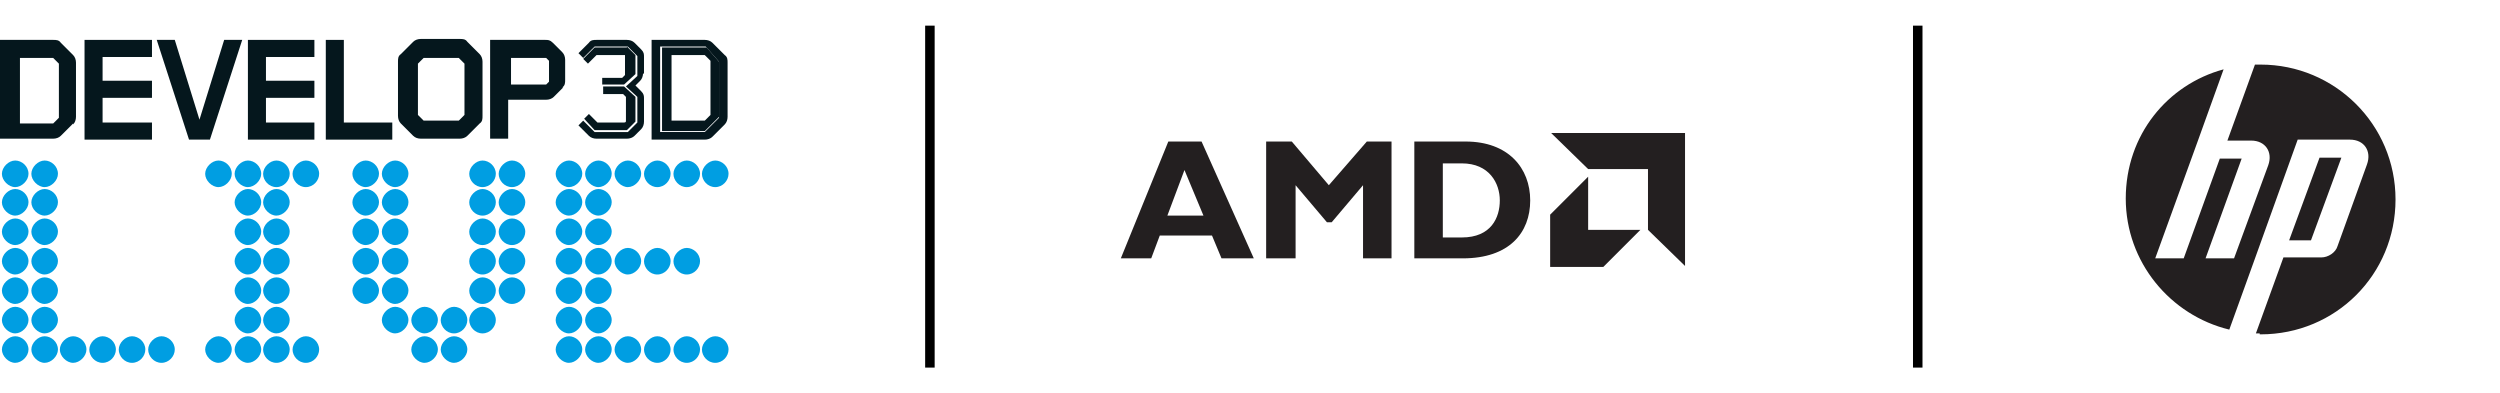 <?xml version="1.0" encoding="UTF-8"?>
<svg id="Layer_1" xmlns="http://www.w3.org/2000/svg" version="1.1" xmlns:xlink="http://www.w3.org/1999/xlink" viewBox="0 0 263.2 41.4">
  <!-- Generator: Adobe Illustrator 29.3.1, SVG Export Plug-In . SVG Version: 2.1.0 Build 151)  -->
  <defs>
    <style>
      .st0 {
        fill: #05171d;
      }

      .st1 {
        fill: none;
        stroke: #000;
      }

      .st2 {
        fill: #009ee2;
      }

      .st3 {
        fill: #231f20;
      }
    </style>
  </defs>
  <line class="st1" x1="97.9" y1="2.7" x2="97.9" y2="38.7"/>
  <g>
    <path class="st0" d="M6.2,6.9v-.2l-.6-.6h-3.5v6.9h3.5l.6-.6v-5.5ZM7.7,13l-1.3,1.3c-.2.2-.5.3-.8.3H0V4.2h5.6c.3,0,.6,0,.8.3l1.3,1.3c.2.2.3.5.3.8v5.7c0,.3-.1.6-.3.8"/>
    <polygon class="st0" points="8.9 14.7 8.9 4.2 16 4.2 16 6 10.8 6 10.8 8.5 16 8.5 16 10.3 10.8 10.3 10.8 12.9 16 12.9 16 14.7 8.9 14.7"/>
    <polygon class="st0" points="22.1 14.7 19.9 14.7 16.5 4.2 18.4 4.2 21 12.6 23.6 4.2 25.5 4.2 22.1 14.7"/>
    <polygon class="st0" points="26.1 14.7 26.1 4.2 33.1 4.2 33.1 6 28 6 28 8.5 33.1 8.5 33.1 10.3 28 10.3 28 12.9 33.1 12.9 33.1 14.7 26.1 14.7"/>
    <polygon class="st0" points="34.3 14.7 34.3 4.2 36.2 4.2 36.2 12.9 41.3 12.9 41.3 14.7 34.3 14.7"/>
    <path class="st0" d="M48.9,6.9v-.2l-.6-.6h-3.7l-.6.6v5.4l.6.6h3.7l.6-.6v-.2s0-5,0-5ZM50.5,13l-1.3,1.3c-.2.2-.5.3-.8.3h-4.1c-.3,0-.6-.1-.8-.3l-1.3-1.3c-.2-.2-.3-.5-.3-.8v-5.7c0-.3,0-.6.3-.8l1.3-1.3c.2-.2.5-.3.8-.3h4.1c.3,0,.6,0,.8.3l1.3,1.3c.2.2.3.5.3.8v5.7c0,.3,0,.6-.3.8"/>
    <path class="st0" d="M57.8,6.6v-.2l-.3-.3h-3.7v2.8h3.7l.3-.3v-2ZM59.3,9.2l-1,1c-.2.2-.5.3-.8.3h-4v4.1h-1.9V4.2h5.8c.3,0,.5,0,.8.3l1,1c.2.2.3.5.3.8v2.1c0,.3,0,.6-.3.8"/>
    <path class="st0" d="M63.5,9.1v.8h2.1l.3.3v2.5h0c0,.1,0,.2-.2.2h-2.8l-.9-.9-.5.5,1.1,1.2h3.4l.9-.9v-2.6l-1.2-1.1h-2.3,0ZM66,5h-3.4l-1.2,1.2.5.5.9-.9h3v2.1l-.3.3h-2.1v.7h2.3l1.2-1.1v-2l-.9-.9h0Z"/>
    <path class="st0" d="M67.8,7.8v-1.8c0-.3,0-.5-.3-.8l-.7-.7c-.2-.2-.5-.3-.8-.3h-3.2c-.3,0-.6,0-.8.3l-1.1,1.1.5.5h0l1.2-1.2h3.5l1,1v2.1l-1.2,1.1,1.2,1.1v2.7l-1,1h-3.5l-1.2-1.2-.5.5,1.1,1.1c.2.2.5.3.8.3h3.2c.3,0,.6-.1.8-.3l.7-.7c.2-.2.3-.5.3-.8v-2.4c0-.3,0-.5-.3-.8l-.6-.6.5-.5c.2-.2.3-.5.3-.8"/>
    <path class="st0" d="M75.8,12.3l-1.6,1.6h-4.7V4.9h4.8l1.4,1.6v5.9h0ZM76.3,5.8l-1.3-1.3c-.2-.2-.5-.3-.8-.3h-5.6v10.5h5.6c.3,0,.6-.1.8-.3l1.3-1.3c.2-.2.3-.5.3-.8v-5.7c0-.3,0-.6-.3-.8"/>
    <path class="st0" d="M74.8,11.9v.2l-.6.6h-3.5v-6.9h3.5l.6.6v5.5ZM74.4,5h-4.7v8.8h4.5l1.5-1.5v-5.8l-1.3-1.5Z"/>
    <path class="st2" d="M6.1,18.3c0-.8-.7-1.4-1.4-1.4s-1.4.7-1.4,1.4.7,1.4,1.4,1.4,1.4-.7,1.4-1.4h0ZM3,18.3c0-.8-.7-1.4-1.4-1.4s-1.4.7-1.4,1.4.7,1.4,1.4,1.4,1.4-.7,1.4-1.4h0ZM6.1,21.3c0-.8-.7-1.4-1.4-1.4s-1.4.7-1.4,1.4.7,1.4,1.4,1.4,1.4-.7,1.4-1.4h0ZM3,21.3c0-.8-.7-1.4-1.4-1.4s-1.4.7-1.4,1.4.7,1.4,1.4,1.4,1.4-.7,1.4-1.4h0ZM6.1,24.4c0-.8-.7-1.4-1.4-1.4s-1.4.7-1.4,1.4.7,1.4,1.4,1.4,1.4-.7,1.4-1.4h0ZM18.4,36.8c0-.8-.7-1.4-1.4-1.4s-1.4.7-1.4,1.4.6,1.4,1.4,1.4,1.4-.7,1.4-1.4h0ZM3,24.4c0-.8-.7-1.4-1.4-1.4s-1.4.7-1.4,1.4.7,1.4,1.4,1.4,1.4-.7,1.4-1.4h0ZM6.1,27.5c0-.8-.7-1.4-1.4-1.4s-1.4.7-1.4,1.4.7,1.4,1.4,1.4,1.4-.7,1.4-1.4h0ZM15.3,36.8c0-.8-.7-1.4-1.4-1.4s-1.4.7-1.4,1.4.6,1.4,1.4,1.4,1.4-.7,1.4-1.4h0ZM3,27.5c0-.8-.7-1.4-1.4-1.4s-1.4.7-1.4,1.4.7,1.4,1.4,1.4,1.4-.7,1.4-1.4h0ZM6.1,30.6c0-.8-.7-1.4-1.4-1.4s-1.4.7-1.4,1.4.7,1.4,1.4,1.4,1.4-.7,1.4-1.4h0ZM12.2,36.8c0-.8-.7-1.4-1.4-1.4s-1.4.7-1.4,1.4.6,1.4,1.4,1.4,1.4-.7,1.4-1.4h0ZM3,30.6c0-.8-.7-1.4-1.4-1.4s-1.4.7-1.4,1.4.7,1.4,1.4,1.4,1.4-.7,1.4-1.4h0ZM6.1,33.7c0-.8-.7-1.4-1.4-1.4s-1.4.7-1.4,1.4.7,1.4,1.4,1.4,1.4-.7,1.4-1.4h0ZM9.1,36.8c0-.8-.7-1.4-1.4-1.4s-1.4.7-1.4,1.4.7,1.4,1.4,1.4,1.4-.7,1.4-1.4h0ZM3,33.7c0-.8-.7-1.4-1.4-1.4s-1.4.7-1.4,1.4.7,1.4,1.4,1.4,1.4-.7,1.4-1.4h0ZM6.1,36.8c0-.8-.7-1.4-1.4-1.4s-1.4.7-1.4,1.4.7,1.4,1.4,1.4,1.4-.7,1.4-1.4h0ZM3,36.8c0-.8-.7-1.4-1.4-1.4s-1.4.7-1.4,1.4.7,1.4,1.4,1.4,1.4-.7,1.4-1.4h0ZM33.6,18.3c0-.8-.7-1.4-1.4-1.4s-1.4.7-1.4,1.4.6,1.4,1.4,1.4,1.4-.7,1.4-1.4h0ZM30.5,18.3c0-.8-.7-1.4-1.4-1.4s-1.4.7-1.4,1.4.6,1.4,1.4,1.4,1.4-.7,1.4-1.4h0ZM27.5,18.3c0-.8-.7-1.4-1.4-1.4s-1.4.7-1.4,1.4.7,1.4,1.4,1.4,1.4-.7,1.4-1.4h0ZM30.5,21.3c0-.8-.7-1.4-1.4-1.4s-1.4.7-1.4,1.4.7,1.4,1.4,1.4,1.4-.7,1.4-1.4h0ZM24.4,18.3c0-.8-.7-1.4-1.4-1.4s-1.4.7-1.4,1.4.7,1.4,1.4,1.4,1.4-.7,1.4-1.4h0ZM27.5,21.3c0-.8-.7-1.4-1.4-1.4s-1.4.7-1.4,1.4.7,1.4,1.4,1.4,1.4-.7,1.4-1.4h0ZM30.5,24.4c0-.8-.7-1.4-1.4-1.4s-1.4.7-1.4,1.4.7,1.4,1.4,1.4,1.4-.7,1.4-1.4h0ZM27.5,24.4c0-.8-.7-1.4-1.4-1.4s-1.4.7-1.4,1.4.7,1.4,1.4,1.4,1.4-.7,1.4-1.4h0ZM30.5,27.5c0-.8-.7-1.4-1.4-1.4s-1.4.7-1.4,1.4.7,1.4,1.4,1.4,1.4-.7,1.4-1.4h0ZM27.5,27.5c0-.8-.7-1.4-1.4-1.4s-1.4.7-1.4,1.4.7,1.4,1.4,1.4,1.4-.7,1.4-1.4h0ZM30.5,30.6c0-.8-.7-1.4-1.4-1.4s-1.4.7-1.4,1.4.7,1.4,1.4,1.4,1.4-.7,1.4-1.4h0ZM27.5,30.6c0-.8-.7-1.4-1.4-1.4s-1.4.7-1.4,1.4.7,1.4,1.4,1.4,1.4-.7,1.4-1.4h0ZM30.5,33.7c0-.8-.7-1.4-1.4-1.4s-1.4.7-1.4,1.4.7,1.4,1.4,1.4,1.4-.7,1.4-1.4h0ZM33.6,36.8c0-.8-.7-1.4-1.4-1.4s-1.4.7-1.4,1.4.6,1.4,1.4,1.4,1.4-.7,1.4-1.4h0ZM27.5,33.7c0-.8-.7-1.4-1.4-1.4s-1.4.7-1.4,1.4.7,1.4,1.4,1.4,1.4-.7,1.4-1.4h0ZM30.5,36.8c0-.8-.7-1.4-1.4-1.4s-1.4.7-1.4,1.4.6,1.4,1.4,1.4,1.4-.7,1.4-1.4h0ZM27.5,36.8c0-.8-.7-1.4-1.4-1.4s-1.4.7-1.4,1.4.7,1.4,1.4,1.4,1.4-.7,1.4-1.4h0ZM24.4,36.8c0-.8-.7-1.4-1.4-1.4s-1.4.7-1.4,1.4.7,1.4,1.4,1.4,1.4-.7,1.4-1.4h0ZM55.3,18.3c0-.8-.7-1.4-1.4-1.4s-1.4.7-1.4,1.4.6,1.4,1.4,1.4,1.4-.7,1.4-1.4h0ZM52.2,18.3c0-.8-.7-1.4-1.4-1.4s-1.4.7-1.4,1.4.6,1.4,1.4,1.4,1.4-.7,1.4-1.4h0ZM55.3,21.3c0-.8-.7-1.4-1.4-1.4s-1.4.7-1.4,1.4.6,1.4,1.4,1.4,1.4-.7,1.4-1.4h0ZM52.2,21.3c0-.8-.7-1.4-1.4-1.4s-1.4.7-1.4,1.4.6,1.4,1.4,1.4,1.4-.7,1.4-1.4h0ZM55.3,24.4c0-.8-.7-1.4-1.4-1.4s-1.4.7-1.4,1.4.6,1.4,1.4,1.4,1.4-.7,1.4-1.4h0ZM52.2,24.4c0-.8-.7-1.4-1.4-1.4s-1.4.7-1.4,1.4.6,1.4,1.4,1.4,1.4-.7,1.4-1.4h0ZM55.3,27.5c0-.8-.7-1.4-1.4-1.4s-1.4.7-1.4,1.4.6,1.4,1.4,1.4,1.4-.7,1.4-1.4h0ZM43,18.3c0-.8-.7-1.4-1.4-1.4s-1.4.7-1.4,1.4.7,1.4,1.4,1.4,1.4-.7,1.4-1.4h0ZM52.2,27.5c0-.8-.7-1.4-1.4-1.4s-1.4.7-1.4,1.4.6,1.4,1.4,1.4,1.4-.7,1.4-1.4h0ZM55.3,30.6c0-.8-.7-1.4-1.4-1.4s-1.4.7-1.4,1.4.6,1.4,1.4,1.4,1.4-.7,1.4-1.4h0ZM39.9,18.3c0-.8-.7-1.4-1.4-1.4s-1.4.7-1.4,1.4.7,1.4,1.4,1.4,1.4-.7,1.4-1.4h0ZM43,21.3c0-.8-.7-1.4-1.4-1.4s-1.4.7-1.4,1.4.7,1.4,1.4,1.4,1.4-.7,1.4-1.4h0ZM52.2,30.6c0-.8-.7-1.4-1.4-1.4s-1.4.7-1.4,1.4.6,1.4,1.4,1.4,1.4-.7,1.4-1.4h0ZM39.9,21.3c0-.8-.7-1.4-1.4-1.4s-1.4.7-1.4,1.4.7,1.4,1.4,1.4,1.4-.7,1.4-1.4h0ZM43,24.4c0-.8-.7-1.4-1.4-1.4s-1.4.7-1.4,1.4.7,1.4,1.4,1.4,1.4-.7,1.4-1.4h0ZM52.2,33.7c0-.8-.7-1.4-1.4-1.4s-1.4.7-1.4,1.4.6,1.4,1.4,1.4,1.4-.7,1.4-1.4h0ZM39.9,24.4c0-.8-.7-1.4-1.4-1.4s-1.4.7-1.4,1.4.7,1.4,1.4,1.4,1.4-.7,1.4-1.4h0ZM43,27.5c0-.8-.7-1.4-1.4-1.4s-1.4.7-1.4,1.4.7,1.4,1.4,1.4,1.4-.7,1.4-1.4h0ZM49.2,33.7c0-.8-.7-1.4-1.4-1.4s-1.4.7-1.4,1.4.6,1.4,1.4,1.4,1.4-.7,1.4-1.4h0ZM39.9,27.5c0-.8-.7-1.4-1.4-1.4s-1.4.7-1.4,1.4.7,1.4,1.4,1.4,1.4-.7,1.4-1.4h0ZM43,30.6c0-.8-.7-1.4-1.4-1.4s-1.4.7-1.4,1.4.7,1.4,1.4,1.4,1.4-.7,1.4-1.4h0ZM46.1,33.7c0-.8-.7-1.4-1.4-1.4s-1.4.7-1.4,1.4.7,1.4,1.4,1.4,1.4-.7,1.4-1.4h0ZM49.2,36.8c0-.8-.7-1.4-1.4-1.4s-1.4.7-1.4,1.4.7,1.4,1.4,1.4,1.4-.7,1.4-1.4h0ZM39.9,30.6c0-.8-.7-1.4-1.4-1.4s-1.4.7-1.4,1.4.7,1.4,1.4,1.4,1.4-.7,1.4-1.4h0ZM43,33.7c0-.8-.7-1.4-1.4-1.4s-1.4.7-1.4,1.4.7,1.4,1.4,1.4,1.4-.7,1.4-1.4h0ZM46.1,36.8c0-.8-.7-1.4-1.4-1.4s-1.4.7-1.4,1.4.7,1.4,1.4,1.4,1.4-.7,1.4-1.4h0ZM76.7,18.3c0-.8-.7-1.4-1.4-1.4s-1.4.7-1.4,1.4.6,1.4,1.4,1.4,1.4-.7,1.4-1.4h0ZM73.7,18.3c0-.8-.7-1.4-1.4-1.4s-1.4.7-1.4,1.4.6,1.4,1.4,1.4,1.4-.7,1.4-1.4h0ZM70.6,18.3c0-.8-.7-1.4-1.4-1.4s-1.4.7-1.4,1.4.6,1.4,1.4,1.4,1.4-.7,1.4-1.4h0ZM67.5,18.3c0-.8-.7-1.4-1.4-1.4s-1.4.7-1.4,1.4.7,1.4,1.4,1.4,1.4-.7,1.4-1.4h0ZM64.4,18.3c0-.8-.7-1.4-1.4-1.4s-1.4.7-1.4,1.4.7,1.4,1.4,1.4,1.4-.7,1.4-1.4h0ZM73.7,27.5c0-.8-.7-1.4-1.4-1.4s-1.4.7-1.4,1.4.6,1.4,1.4,1.4,1.4-.7,1.4-1.4h0ZM61.3,18.3c0-.8-.7-1.4-1.4-1.4s-1.4.7-1.4,1.4.7,1.4,1.4,1.4,1.4-.7,1.4-1.4h0ZM64.4,21.3c0-.8-.7-1.4-1.4-1.4s-1.4.7-1.4,1.4.7,1.4,1.4,1.4,1.4-.7,1.4-1.4h0ZM70.6,27.5c0-.8-.7-1.4-1.4-1.4s-1.4.7-1.4,1.4.6,1.4,1.4,1.4,1.4-.7,1.4-1.4h0ZM61.3,21.3c0-.8-.7-1.4-1.4-1.4s-1.4.7-1.4,1.4.7,1.4,1.4,1.4,1.4-.7,1.4-1.4h0ZM64.4,24.4c0-.8-.7-1.4-1.4-1.4s-1.4.7-1.4,1.4.7,1.4,1.4,1.4,1.4-.7,1.4-1.4h0ZM67.5,27.5c0-.8-.7-1.4-1.4-1.4s-1.4.7-1.4,1.4.7,1.4,1.4,1.4,1.4-.7,1.4-1.4h0ZM76.7,36.8c0-.8-.7-1.4-1.4-1.4s-1.4.7-1.4,1.4.6,1.4,1.4,1.4,1.4-.7,1.4-1.4h0ZM61.3,24.4c0-.8-.7-1.4-1.4-1.4s-1.4.7-1.4,1.4.7,1.4,1.4,1.4,1.4-.7,1.4-1.4h0ZM64.4,27.5c0-.8-.7-1.4-1.4-1.4s-1.4.7-1.4,1.4.7,1.4,1.4,1.4,1.4-.7,1.4-1.4h0ZM73.7,36.8c0-.8-.7-1.4-1.4-1.4s-1.4.7-1.4,1.4.6,1.4,1.4,1.4,1.4-.7,1.4-1.4h0ZM61.3,27.5c0-.8-.7-1.4-1.4-1.4s-1.4.7-1.4,1.4.7,1.4,1.4,1.4,1.4-.7,1.4-1.4h0ZM64.4,30.6c0-.8-.7-1.4-1.4-1.4s-1.4.7-1.4,1.4.7,1.4,1.4,1.4,1.4-.7,1.4-1.4h0ZM70.6,36.8c0-.8-.7-1.4-1.4-1.4s-1.4.7-1.4,1.4.6,1.4,1.4,1.4,1.4-.7,1.4-1.4h0ZM61.3,30.6c0-.8-.7-1.4-1.4-1.4s-1.4.7-1.4,1.4.7,1.4,1.4,1.4,1.4-.7,1.4-1.4h0ZM64.4,33.7c0-.8-.7-1.4-1.4-1.4s-1.4.7-1.4,1.4.7,1.4,1.4,1.4,1.4-.7,1.4-1.4h0ZM67.5,36.8c0-.8-.7-1.4-1.4-1.4s-1.4.7-1.4,1.4.7,1.4,1.4,1.4,1.4-.7,1.4-1.4h0ZM61.3,33.7c0-.8-.7-1.4-1.4-1.4s-1.4.7-1.4,1.4.7,1.4,1.4,1.4,1.4-.7,1.4-1.4h0ZM64.4,36.8c0-.8-.7-1.4-1.4-1.4s-1.4.7-1.4,1.4.7,1.4,1.4,1.4,1.4-.7,1.4-1.4h0ZM61.3,36.8c0-.8-.7-1.4-1.4-1.4s-1.4.7-1.4,1.4.7,1.4,1.4,1.4,1.4-.7,1.4-1.4h0Z"/>
  </g>
  <path class="st3" d="M246.5,16.6h-2.3l-3.2,8.7h2.3l3.2-8.7h0ZM237.9,35.1h-.4l2.9-8h4c.7,0,1.5-.5,1.7-1.2l3.1-8.6c.5-1.4-.3-2.6-1.8-2.6h-5.5l-4.6,12.8h0l-2.6,7.2c-6.2-1.5-10.9-7.1-10.9-13.8s4.4-12,10.3-13.6l-2.7,7.5h0l-4.5,12.4h3l3.8-10.5h2.3l-3.8,10.5h3l3.6-9.8c.5-1.4-.3-2.6-1.8-2.6h-2.5l2.9-8h.6c7.8,0,14.2,6.3,14.2,14.2s-6.3,14.2-14.2,14.2h-.1Z"/>
  <g>
    <path class="st3" d="M124.7,17.9l-1.8,4.8h3.8l-2-4.8h0ZM131.9,27.2h-3.3l-1-2.4h-5.5l-.9,2.4h-3.2l5-12.3h3.5l5.5,12.3h0Z"/>
    <polygon class="st3" points="143.9 14.9 146.5 14.9 146.5 27.2 143.5 27.2 143.5 19.5 140.2 23.4 139.7 23.4 136.4 19.5 136.4 27.2 133.3 27.2 133.3 14.9 136 14.9 139.9 19.5 143.9 14.9 143.9 14.9"/>
    <path class="st3" d="M151.9,25h2c3.1,0,4-2.1,4-3.9s-1.1-3.9-4-3.9h-2v7.8h0ZM154.3,14.9c4.5,0,6.8,2.8,6.8,6.2s-2.2,6.1-7.1,6.1h-5.1v-12.3h5.4Z"/>
    <polygon class="st3" points="173.5 17.8 167.2 17.8 163.3 14 177.4 14 177.4 28 173.5 24.2 173.5 17.8 173.5 17.8"/>
    <polygon class="st3" points="167.2 24.2 167.2 18.6 163.2 22.6 163.2 28.1 168.8 28.1 172.7 24.2 167.2 24.2 167.2 24.2"/>
  </g>
  <line class="st1" x1="201.9" y1="2.7" x2="201.9" y2="38.7"/>
</svg>